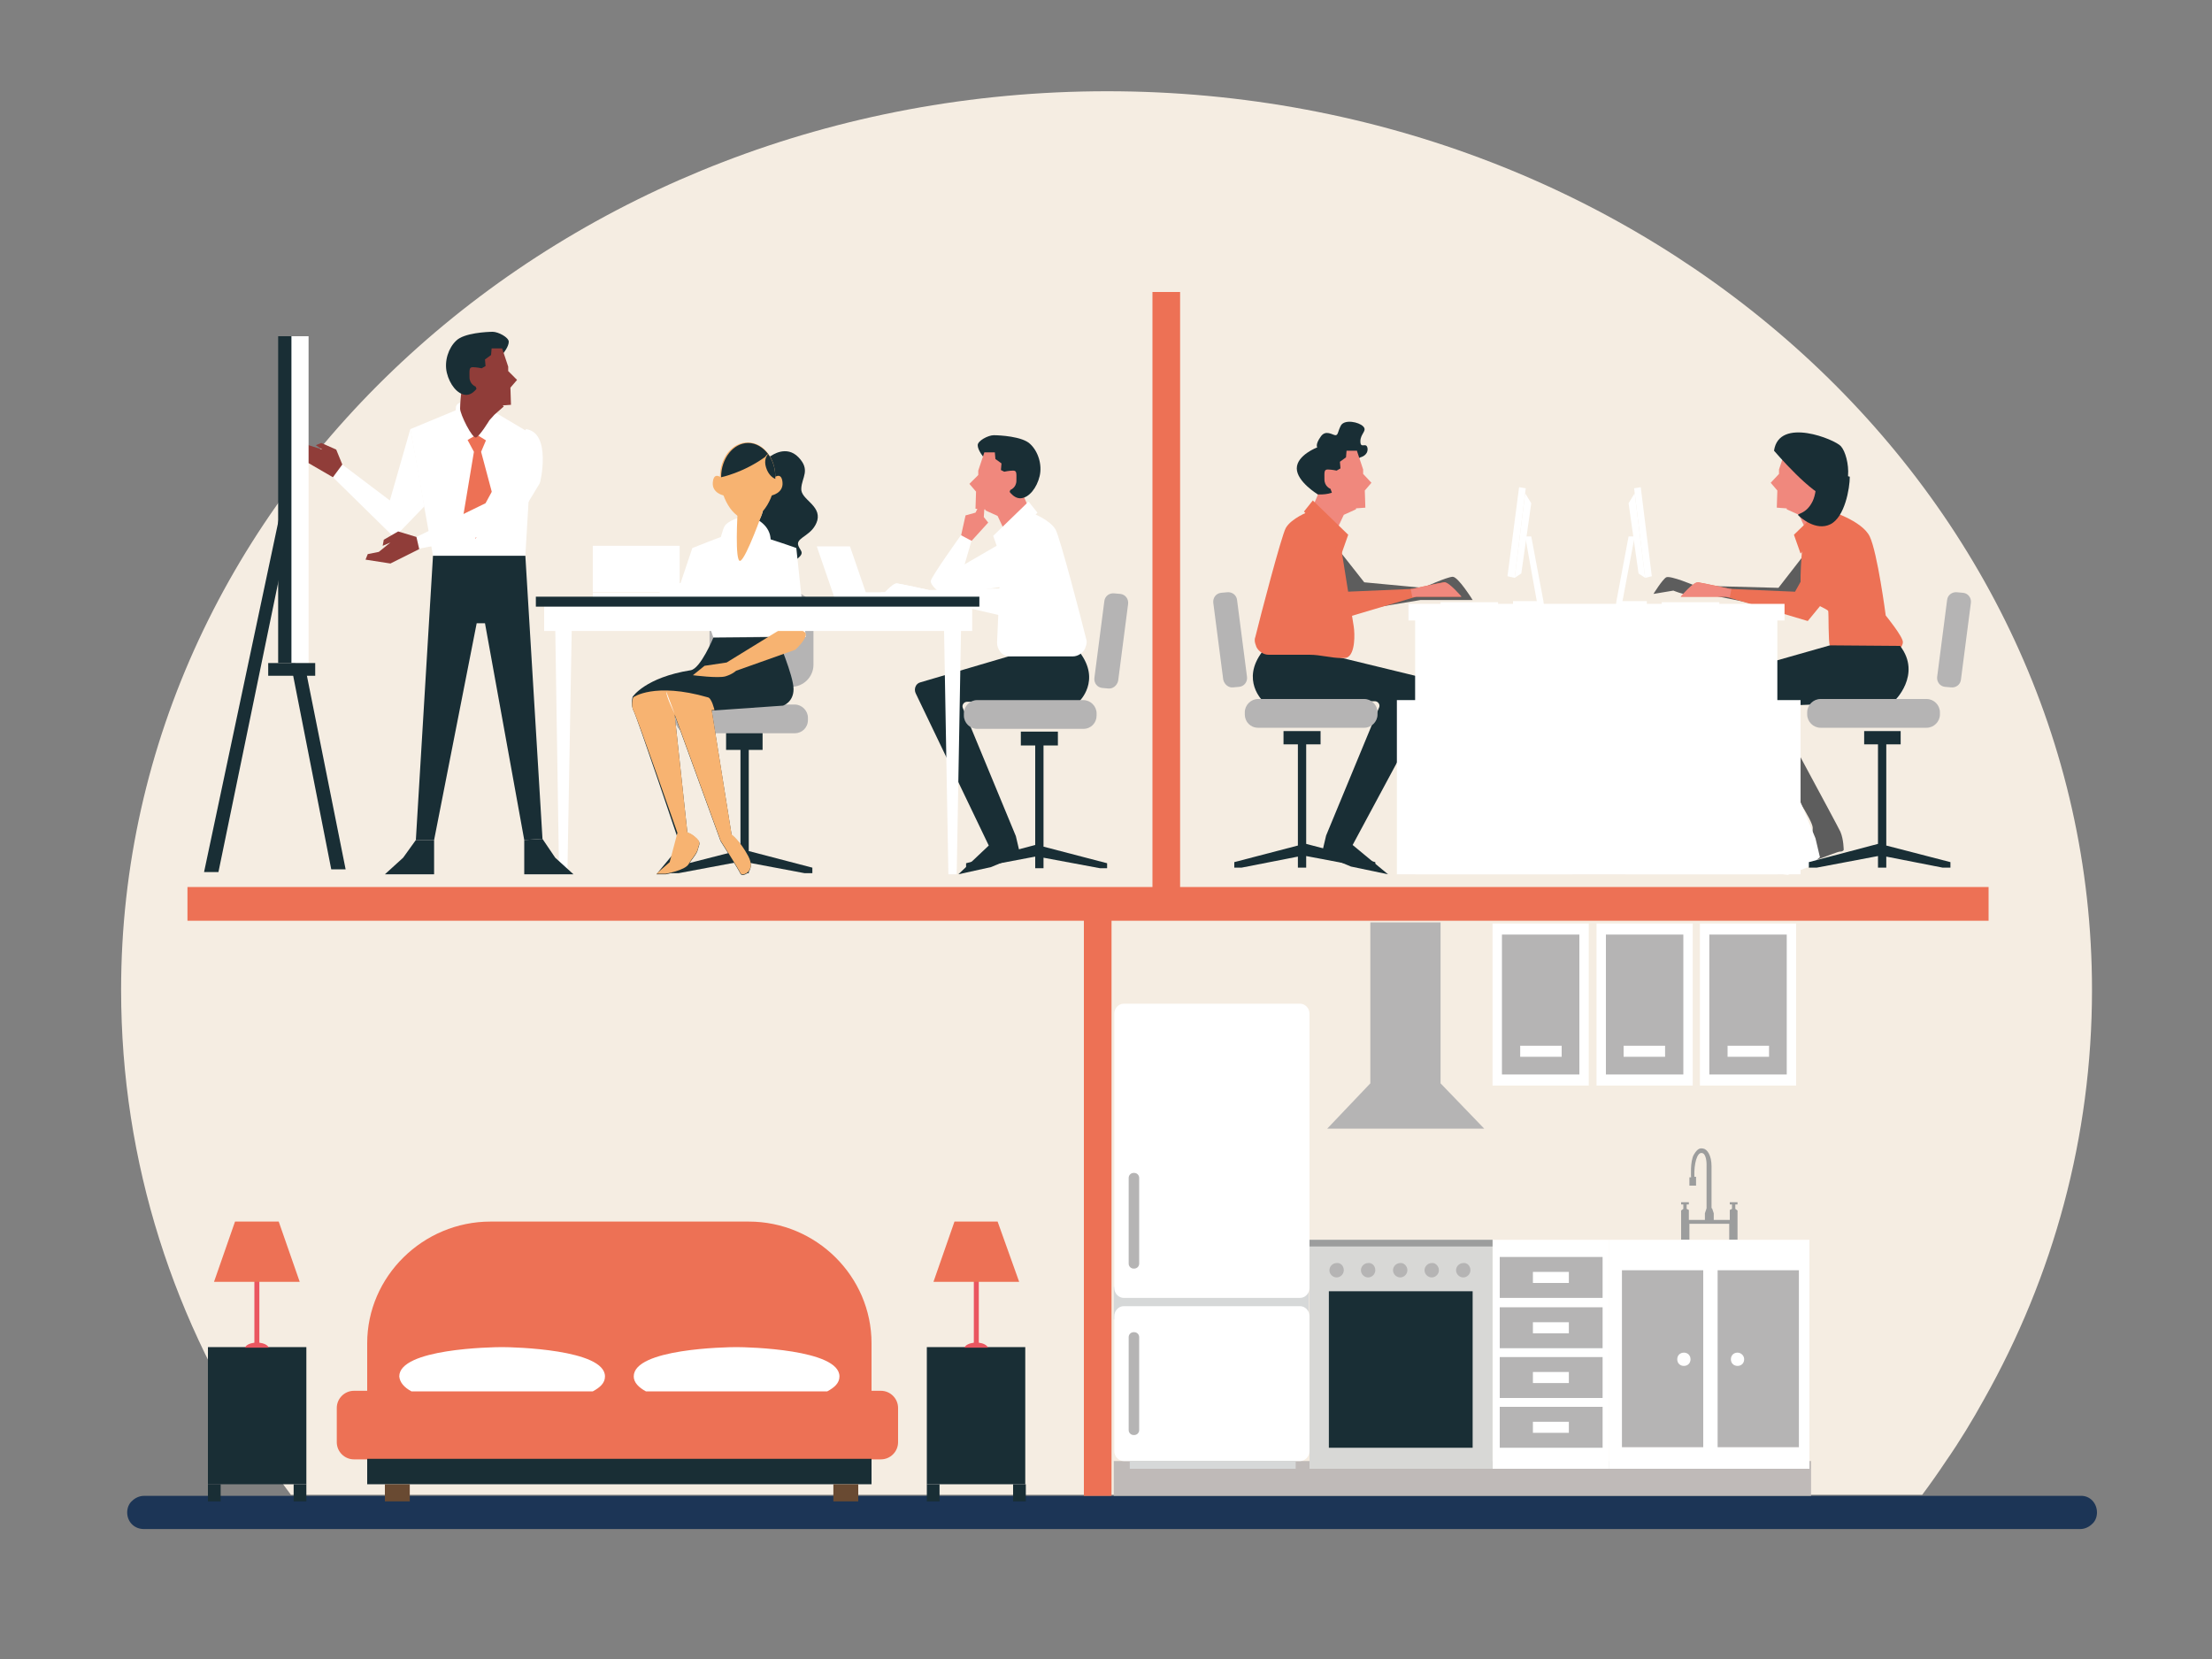 <?xml version="1.0" encoding="utf-8"?>
<!-- Generator: Adobe Illustrator 27.9.0, SVG Export Plug-In . SVG Version: 6.00 Build 0)  -->
<!DOCTYPE svg PUBLIC "-//W3C//DTD SVG 1.1//EN" "http://www.w3.org/Graphics/SVG/1.1/DTD/svg11.dtd">
<svg version="1.1" id="Calque_1" xmlns:x="http://ns.adobe.com/Extensibility/1.0/" xmlns:i="http://ns.adobe.com/AdobeIllustrator/10.0/" xmlns:graph="http://ns.adobe.com/Graphs/1.0/"
	 xmlns="http://www.w3.org/2000/svg" xmlns:xlink="http://www.w3.org/1999/xlink" x="0px" y="0px" viewBox="0 0 400 300"
	 style="enable-background:new 0 0 400 300;" xml:space="preserve">
<rect x="0" y="0" width="400" height="300" fill="#808080" stroke="none"/>
<style type="text/css">
	.st0{fill:#F5EDE2;}
	.st1{fill:#1C3556;}
	.st2{fill:#192E35;}
	.st3{fill:#5D5D5D;}
	.st4{fill:#ED7155;}
	.st5{fill:#F0887D;}
	.st6{fill:#B5B4B4;}
	.st7{fill:#FFFFFF;}
	.st8{fill:#F7B371;}
	.st9{fill:#903D39;}
	.st10{fill:#BFBAB8;}
	.st11{fill:#9C9D9D;}
	.st12{fill:#D6D8D8;}
	.st13{fill:#D8D8D6;}
	.st14{fill:#694A32;}
	.st15{fill:#EA5660;}
</style>
<path class="st0" d="M378.3,179c0,26.6-7,51.8-19.5,74c-2.1,3.8-4.4,7.6-6.9,11.2c-1.4,2.1-2.8,4.1-4.3,6.1h-295
	c-1.5-2-2.9-4-4.3-6.1c-16.8-24.8-26.4-53.9-26.4-85.2c0-89.7,79.8-162.5,178.3-162.5C298.5,16.5,378.3,89.3,378.3,179"/>
<path class="st1" d="M379.2,273.5c0,0.8-0.3,1.6-0.9,2.1c-0.5,0.5-1.3,0.9-2.1,0.9H26c-1.7,0-3-1.3-3-3c0-0.8,0.3-1.6,0.9-2.1
	c0.5-0.5,1.3-0.9,2.1-0.9h350.2C377.9,270.4,379.2,271.8,379.2,273.5"/>
<path class="st2" d="M240.7,118.5l18.1,4.4c0.8,0.2,1.2,1.2,0.8,2l-15,27.9l6.4,5.3l-6.7-1.4l-5.3-2.2l0.8-3.4l9.6-23.2
	c0.2-0.5-0.2-1.1-0.8-1.1h-20.2c0,0-4.1-3.8-0.1-9L240.7,118.5z"/>
<polygon class="st2" points="234.7,152.9 234.7,134.6 232.1,134.6 232.1,132.2 238.8,132.2 238.8,134.6 236.2,134.6 236.2,152.6 
	248.7,155.9 248.7,156.9 247.3,156.9 236.2,154.8 236.2,156.9 234.7,156.9 234.7,154.9 224.5,156.9 223.2,156.9 223.2,155.9 "/>
<path class="st3" d="M242.6,100.1l4.1,5.2l10.6,1c0,0,4.4-2,5.4-2c1,0,3.6,4.2,3.6,4.2h-9.4l-10.9,1.8l-5-3.3L242.6,100.1z"/>
<path class="st4" d="M242.3,97.7l2.5,15.6c0.2,1.3,0.3,4.9-1.2,5.6c-0.3,0.1-0.6,0.1-0.9,0.1c-2,0-3.9-0.6-5.9-0.6h-7.4
	c-0.9,0-1.8-0.6-2.2-1.4l-0.1-0.3c-0.2-0.5-0.3-1-0.1-1.5c0.9-3.7,4.7-18.2,5.5-19.7c1-1.8,4.2-3,4.2-3L242.3,97.7z"/>
<path class="st5" d="M245.2,92.1l-2.2,1l-1.6,3.4l-4.3-4.2l1.2-2.8c0,0-1.6-2.3-1.2-4.3c0.4-2.1,4.2-4.2,6.3-2.3
	C245.4,84.8,245.2,92.1,245.2,92.1"/>
<path class="st2" d="M246,82.7c0,0,1.4-0.3,1.3-1.6c-0.2-1.3-1.3,0.2-1.3-1.3c0-1.4,1.3-1.9,0.5-2.7c-0.8-0.8-3.3-1.3-4-0.2
	c-0.6,1.1-0.5,1.8-1,1.8c-0.5,0-1.8-1.1-2.7,0.3c-1,1.4-0.6,1.9-0.6,1.9s-3.7,1.4-3.7,3.8c0,2.4,3.8,4.7,3.8,4.7s2.4,0.2,3.6-0.9
	c1.1-1.1,1.4-3,1.8-3.8C243.9,84,246,82.7,246,82.7"/>
<path class="st5" d="M245.4,81.6l1.1,3.3v0.8l1.5,1.6l0,0l-1.2,1.4l0.1,3.1l-2.7,0.2c-1.3,0.1-2.6-0.7-3-1.9l-0.6-1.7
	c0,0-1.1-0.4-1.1-1.7s-0.1-1.8,0.6-1.8c0.7,0,1.6,0.2,1.6,0.2l0.7-0.4l-0.1-1.2l1.1-0.8l0.1-1.2H245.4z"/>
<polygon class="st4" points="237.4,90.5 243.8,96.7 242.6,100.1 235.8,92.5 "/>
<path class="st6" d="M227.5,131.6h19.2c1.3,0,2.4-1.1,2.4-2.4v-0.4c0-1.3-1.1-2.4-2.4-2.4h-19.2c-1.3,0-2.4,1.1-2.4,2.4v0.4
	C225.1,130.5,226.1,131.6,227.5,131.6"/>
<path class="st6" d="M223,124.3l1.1-0.1c0.9-0.1,1.5-0.9,1.4-1.8l-1.8-13.9c-0.1-0.9-0.9-1.5-1.8-1.4l-1.1,0.1
	c-0.9,0.1-1.5,0.9-1.4,1.8l1.8,13.9C221.4,123.8,222.2,124.4,223,124.3"/>
<path class="st4" d="M237.4,95.9l6.2,11.1l11.7-0.5c0,0,5-1.1,5.8-1.2c0.8-0.1,3.1,2.6,3.1,2.6h-8.1l-14.8,4.4l-9.2-11.2"/>
<path class="st5" d="M255.4,108l-0.3-1.5l0.3,0c0,0,5-1.1,5.8-1.2c0.8-0.1,3.1,2.6,3.1,2.6h-8.1L255.4,108z"/>
<path class="st3" d="M319.8,126.2c0,0,12.6,23.3,13,24.2c0.6,1.4,0.6,3.3,0.6,3.3s-0.1,0.3-0.7,0.3c-0.6,0-6.5,2.6-8.1,2.6h-2.9
	l2.2-1.9l2.5-2.7c0,0,1.4,0.3,1.4-2.3c0-2.6-15.3-23.2-15.9-24.8c-0.6-1.6,2.6-2.6,3.6-2.5c1,0.1,3.9,0.6,3.9,0.6L319.8,126.2z"/>
<path class="st7" d="M330.9,117.2l-21.6,6.2c-0.8,0.2-1.2,1.2-0.8,2l17,26l-6.9,6.2l4.7,0.6l3.7-1.4l2.1-1.8l-0.8-3.4l-9.6-23.2
	c-0.2-0.5,0.2-1.1,0.8-1.1h22.8c0,0,5.1-4.9,1.2-10L330.9,117.2z"/>
<path class="st5" d="M323.1,92.1l2.2,1l1.6,3.4l4.3-4.2l-1.2-2.8c0,0,1.6-2.3,1.2-4.3c-0.4-2.1-4.2-4.2-6.3-2.3
	C322.8,84.8,323.1,92.1,323.1,92.1"/>
<path class="st5" d="M322.8,81.6l-1.1,3.3v0.8l-1.5,1.6l0,0l1.2,1.4l-0.1,3.1l2.7,0.2c1.3,0.1,2.6-0.7,3-1.9l0.6-1.7
	c0,0,1.1-0.4,1.1-1.7s0.1-1.8-0.6-1.8c-0.7,0-1.6,0.2-1.6,0.2l-0.7-0.4l0.1-1.2l-1.1-0.8l-0.1-1.2H322.8z"/>
<path class="st3" d="M326.8,99.6l-5.2,6.7l-15.1-0.4c0,0-4.5-1.9-5.2-1.5c-0.7,0.4-2.3,3-2.3,3l3.6-0.6c0,0,1.7,0.7,2.5,0.7
	c0.8,0,1.8-0.4,1.8-0.4l18.3,3.7l5.4-5.4L326.8,99.6z"/>
<path class="st4" d="M326,98.1c0,0-0.9,8.4,0,9.5c0.9,1.2,4.5,2.5,4.6,2.9c0.1,0.4,0,5.8,0.3,6.2c0.3,0.4,2.3,1.6,2.7,1.6h9.1
	c0,0,1.4-1.2,1.4-2.2s-3.1-4.8-3.1-4.8s-1.5-11.4-2.9-14.3c-1.4-2.9-7.4-4.7-7.9-4.9C329.8,92,326,98.1,326,98.1"/>
<polygon class="st4" points="330.8,90.5 324.4,96.7 325.6,100.1 332.4,92.5 "/>
<path class="st4" d="M330.8,95.9l-6.2,11.1l-11.7-0.5c0,0-5-1.1-5.8-1.2c-0.8-0.1-3.1,2.6-3.1,2.6h8.1l14.8,4.4l9.2-11.2"/>
<path class="st5" d="M312.8,108l0.3-1.5l-0.3,0c0,0-5-1.1-5.8-1.2c-0.8-0.1-3.1,2.6-3.1,2.6h8.1L312.8,108z"/>
<path class="st2" d="M320.8,81.5c0,0,7.1,8.3,9.8,8.4c4.9,0.1,3.9-7.4,2.3-9.2C331.9,79.5,321.7,75.3,320.8,81.5"/>
<path class="st2" d="M328.2,84.7c0,0,0.7,3.5-0.4,5.9c-1.2,2.5-3,2.2-2.6,2.6c0.4,0.4,3.2,2.9,5.8,1.6c2.6-1.3,3.5-6.5,3.5-8.6"/>
<path class="st2" d="M343.6,116.8l-12.7-0.1l-19.7,5.6c1.6,0.9,5.2,3.3,7.7,5c0.1-0.3,3.7,0.3,4.1,0.3l19.5-0.8
	C342.5,126.9,347.6,122,343.6,116.8"/>
<polygon class="st2" points="341.1,152.9 341.1,134.6 343.7,134.6 343.7,132.2 337.1,132.2 337.1,134.6 339.6,134.6 339.6,152.6 
	327.1,155.9 327.1,156.9 328.5,156.9 339.6,154.8 339.6,156.9 341.1,156.9 341.1,154.9 351.3,156.9 352.7,156.9 352.7,155.9 "/>
<path class="st6" d="M348.4,131.6h-19.2c-1.3,0-2.4-1.1-2.4-2.4v-0.4c0-1.3,1.1-2.4,2.4-2.4h19.2c1.3,0,2.4,1.1,2.4,2.4v0.4
	C350.8,130.5,349.7,131.6,348.4,131.6"/>
<path class="st6" d="M352.8,124.3l-1.1-0.1c-0.9-0.1-1.5-0.9-1.4-1.8l1.8-13.9c0.1-0.9,0.9-1.5,1.8-1.4l1.1,0.1
	c0.9,0.1,1.5,0.9,1.4,1.8l-1.8,13.9C354.5,123.8,353.7,124.4,352.8,124.3"/>
<polygon class="st7" points="279.1,108.7 276.9,97 275.8,97 277.9,108.7 273.6,108.7 273.6,109.5 278.1,109.5 279.2,109.5 "/>
<polygon class="st7" points="272.6,104.2 273.9,104.5 275.9,88.3 274.7,88.1 "/>
<polygon class="st7" points="275.8,89.2 276.9,91 275.1,103.7 273.9,104.5 "/>
<rect x="260.5" y="108.9" class="st7" width="10.4" height="0.6"/>
<polygon class="st7" points="292.3,108.7 294.5,97 295.6,97 293.4,108.7 297.8,108.7 297.8,109.5 293.3,109.5 292.2,109.5 "/>
<polygon class="st7" points="298.7,104.2 297.5,104.5 295.5,88.3 296.7,88.1 "/>
<polygon class="st7" points="295.6,89.2 294.5,91 296.3,103.7 297.5,104.5 "/>
<rect x="300.5" y="108.9" class="st7" width="10.4" height="0.6"/>
<rect x="255.9" y="112" class="st7" width="65.5" height="46.1"/>
<rect x="252.6" y="126.6" class="st7" width="31.7" height="31.5"/>
<rect x="293.9" y="126.6" class="st7" width="31.7" height="31.5"/>
<rect x="254.7" y="109.2" class="st7" width="68" height="3"/>
<path class="st6" d="M143.1,107h-10.8c-2.2,0-4,1.8-4,4v9.2c0,2.2,1.8,4,4,4h10.8c2.2,0,4-1.8,4-4V111
	C147.1,108.8,145.3,107,143.1,107"/>
<path class="st2" d="M139.5,82.4c0,0,2.7-2,4.9,0.3s0.6,3.6,0.5,5.6c-0.2,2,3.6,3,2.9,5.8c-0.8,2.7-3.6,3-3.5,4.3
	c0.2,1.2,1.5,1.4-0.2,2.7c-1.7,1.4-5.6,1.2-7.6-1.4c-2-2.6,0.8-4.7,1.4-7.1s-1.4-5.2-1.5-7.1C136.2,83.5,139.5,82.4,139.5,82.4"/>
<path class="st7" d="M145.7,115.1L144,99.1c0,0-8.3-3-10.7-3c-0.6,0-8.1,3-8.1,3l-3.3,9.8l0.1,0.2c1.1,1.5,3.3,1.7,4.7,0.5l0.3-0.3
	l2,6l11.4-0.2l1.3,0.1H145.7z"/>
<line class="st7" x1="126.8" y1="108.9" x2="127.2" y2="102.5"/>
<line class="st7" x1="141" y1="113.9" x2="140.6" y2="103.1"/>
<path class="st7" d="M134,93.5c0,0-2.4,0.6-3,1.7c-0.6,1.1-1.8,6.7-1.8,6.7l5.3-2.3l4.3,3.5c0,0,1.1-4.9,0.3-6.8
	C138.3,94.2,135.5,92.9,134,93.5"/>
<path class="st8" d="M133.4,92.3c0,0-0.6,9.7,0.5,9.1c1.1-0.6,4-8.8,4-8.8L133.4,92.3z"/>
<path class="st8" d="M130.6,86.5c0,0-1.5-1.4-1.7,0.7c-0.2,2,2,2.4,2,2.4L130.6,86.5z"/>
<path class="st8" d="M139.8,86.5c0,0,1.5-1.4,1.7,0.7c0.2,2-2,2.4-2,2.4L139.8,86.5z"/>
<path class="st8" d="M140.2,86.2c0,3.4-2.2,7.7-5,7.7s-5-4.3-5-7.7c0-3.4,2.2-6.2,5-6.2S140.2,82.8,140.2,86.2"/>
<path class="st2" d="M138.9,82.1c-0.5,0.6-0.8,1.5-0.2,2.9c0.4,0.9,1,1.4,1.5,1.6c0-0.1,0-0.2,0-0.4
	C140.2,84.6,139.7,83.2,138.9,82.1"/>
<path class="st2" d="M138.9,82.1c-0.9-1.2-2.2-2-3.6-2c-2.7,0-4.9,2.8-4.9,6.2c0,0,4-0.8,8-3.7C138.5,82.4,138.7,82.2,138.9,82.1"/>
<path class="st7" d="M123.9,105.6c0,0-2.5-0.6-3.6,0.2c-1,0.8-1.5,2.5-1.5,2.5h4l1.7-0.6c0,0,0.2,1,1.5,0.2
	C127.2,107,123.9,105.6,123.9,105.6"/>
<polygon class="st2" points="135.4,153.9 135.4,135.6 137.9,135.6 137.9,131.9 131.3,131.9 131.3,135.6 133.9,135.6 133.9,153.7 
	121.4,156.9 121.4,157.9 122.7,157.9 133.9,155.8 133.9,157.9 135.4,157.9 135.4,156 145.5,157.9 146.9,157.9 146.9,156.9 "/>
<path class="st6" d="M143.7,132.6h-19.2c-1.3,0-2.4-1.1-2.4-2.4v-0.4c0-1.3,1.1-2.4,2.4-2.4h19.2c1.3,0,2.4,1.1,2.4,2.4v0.4
	C146.1,131.6,145,132.6,143.7,132.6"/>
<path class="st2" d="M129,115.3c0,0-2.3,5.6-4.1,5.9c-8.2,1.3-10.5,4.8-10.5,4.8s-0.4,1.5,0.2,2.6c0.6,1.1,8.4,24.3,8.4,24.3
	l-4.3,5.2h1.7c0,0,3.4-0.6,4.1-1.7c0.6-1.1,1.5-1.9,1.7-2.8s0.6-1.1-0.2-1.9c-0.9-0.9-1.7-1.1-1.7-1.1l-2.3-21.3l8.3,22.8
	c0,0,3.3,5.2,3.6,5.9s2.9-0.3,1.4-3.1c-1.5-2.8-3-3.9-3-3.9l-3.6-22.5l12.9-0.9c0,0,1.9-0.6,1.9-3c0-2.4-3-9.4-3-9.4L129,115.3z"/>
<path class="st8" d="M141,113.9l-9.6,5.9l-4,0.6l-2.1,1.7c0,0,4.6,0.6,5.9,0.2c1.3-0.4,1.9-1,1.9-1l10.7-3.8c0,0,2.1-1.9,1.9-2.9
	C145.4,113.5,141,113.3,141,113.9"/>
<path class="st8" d="M114.6,128.6c0.6,1.1,7.9,22,7.9,22l-1.4,5.3l-2.4,2.1h1.7c0,0,3.4-0.6,4.1-1.7c0.6-1.1,1.5-1.9,1.7-2.8
	c0.2-0.9,0.6-1.1-0.2-1.9c-0.9-0.9-1.7-1.1-1.7-1.1l-2.3-21.3l8.3,22.8c0,0,3.3,5.2,3.6,5.9c0.3,0.7,2.9-0.3,1.4-3.1
	c-1.5-2.8-3-3.9-3-3.9l-3.6-22.5l0.5,0c0,0-0.5-2.2-1.2-2.3c-9.7-2.8-13.5,0-13.5,0S114,127.5,114.6,128.6"/>
<path class="st7" d="M122,129.1c0,0-1.6-3.3-1.5-4"/>
<path class="st2" d="M182.7,118.6l-16.3,4.8c-0.8,0.2-1.2,1.2-0.8,2l13.2,27.5l-5.5,5.2l5.9-1.3l5.3-2.2l-0.8-3.4l-9.6-23.2
	c-0.2-0.5,0.2-1.1,0.8-1.1h20.2c0,0,4.1-3.8,0.1-9L182.7,118.6z"/>
<polygon class="st7" points="182.8,97.2 172.1,103.4 169.4,106.3 171.1,107.6 181.9,106 "/>
<path class="st7" d="M173.9,96.6c0,0-5.6,7.8-5.6,8.5c0,0.7,1.3,1.9,2.2,2.4c0.9,0.5,2.6-0.8,2.6-0.8l2.6-9L173.9,96.6z"/>
<path class="st7" d="M181.1,97.9l-0.8,18.3c0,0.6,0.2,1.2,0.6,1.7c0.4,0.5,1.1,0.8,1.8,0.8h11.3c0.9,0,1.8-0.6,2.2-1.4l0.1-0.3
	c0.2-0.5,0.3-1,0.1-1.5c-0.9-3.7-4.7-18.2-5.5-19.7c-1-1.8-4.2-3-4.2-3L181.1,97.9z"/>
<polygon class="st5" points="177.9,93.5 178,92 176.9,91.7 176.4,92.7 174.6,93.2 173.8,96.8 175.7,97.8 178.7,94.5 "/>
<path class="st5" d="M177.9,93.5l-2.4-0.2l-0.1,0.7l1.4,0.4c0,0-1,0.7-1.1,1.1"/>
<path class="st5" d="M178.2,92.3l2.2,1l1.6,3.4l4.3-4.2l-1.2-2.8c0,0,1.6-2.3,1.2-4.3c-0.4-2.1-4.2-4.2-6.3-2.3
	C178,84.9,178.2,92.3,178.2,92.3"/>
<path class="st2" d="M177.8,82.6c0,0-1-1.2-1-2.1c0-0.8,1.9-1.8,2.9-1.8c1,0,5.2,0.2,6.6,1.6c1.4,1.3,2.2,3.7,1.7,5.8
	c-0.5,2.1-1.9,3.9-3.4,4c-1.4,0.1-2.4-1.6-2.7-2.2c-0.2-0.6-2.1-3.6-2.7-4.3C178.7,82.9,177.8,82.6,177.8,82.6"/>
<path class="st5" d="M178,81.8l-1.1,3.3v0.8l-1.6,1.6l1.2,1.4l-0.1,3.1l2.7,0.2c1.3,0.1,2.6-0.7,3-1.9l0.6-1.7c0,0,1.1-0.4,1.1-1.7
	s0.1-1.8-0.6-1.8c-0.7,0-1.6,0.2-1.6,0.2L181,85l0.1-1.2l-1.1-0.8l-0.1-1.2H178z"/>
<polygon class="st7" points="186,90.7 179.6,96.9 180.8,100.3 187.6,92.7 "/>
<path class="st7" d="M186,96.1l-5.2,10.3l-12.8,0.3c0,0-5-1.1-5.8-1.2s-3.1,2.6-3.1,2.6h8.1l15.9,3.7l8.1-10.5"/>
<path class="st7" d="M168,108.2l0.3-1.5l-0.3,0c0,0-5-1.1-5.8-1.2c-0.8-0.1-3.1,2.6-3.1,2.6h8.1L168,108.2z"/>
<polygon class="st2" points="188.7,153.1 188.7,134.8 191.3,134.8 191.3,132.3 184.6,132.3 184.6,134.8 187.2,134.8 187.2,152.8 
	174.7,156.1 174.7,157 176.1,157 187.2,154.9 187.2,157 188.7,157 188.7,155.1 198.9,157 200.2,157 200.2,156.1 "/>
<path class="st6" d="M195.9,131.8h-19.2c-1.3,0-2.4-1.1-2.4-2.4V129c0-1.3,1.1-2.4,2.4-2.4h19.2c1.3,0,2.4,1.1,2.4,2.4v0.4
	C198.3,130.7,197.3,131.8,195.9,131.8"/>
<path class="st6" d="M200.4,124.5l-1.1-0.1c-0.9-0.1-1.5-0.9-1.4-1.8l1.8-13.9c0.1-0.9,0.9-1.5,1.8-1.4l1.1,0.1
	c0.9,0.1,1.5,0.9,1.4,1.8l-1.8,13.9C202,124,201.2,124.6,200.4,124.5"/>
<polygon class="st7" points="156.9,108.1 150.9,108.1 147.7,98.8 153.7,98.8 "/>
<rect x="150.9" y="107.1" class="st7" width="15" height="0.9"/>
<rect x="159.3" y="107.1" class="st7" width="6.7" height="0.9"/>
<rect x="107.2" y="98.7" class="st7" width="15.7" height="8.4"/>
<rect x="107.2" y="107.2" class="st7" width="24.8" height="0.8"/>
<rect x="122.8" y="107.2" class="st7" width="9.2" height="0.8"/>
<polygon class="st7" points="171.5,158.1 173,158.1 173.8,113.1 170.7,113.1 "/>
<polygon class="st7" points="101.1,158.1 102.6,158.1 103.4,113.1 100.4,113.1 "/>
<rect x="98.4" y="109.1" class="st7" width="77.4" height="5"/>
<rect x="96.9" y="107.9" class="st2" width="80.2" height="1.8"/>
<polygon class="st7" points="82.4,74.2 74.2,77.6 78.3,100.5 95,100.5 96.3,78.6 88.9,74.2 "/>
<polygon class="st4" points="84.2,78.9 85.7,81.7 83.8,93.1 86,97.4 89.8,92.2 87,81.7 88.1,79.1 86,75.9 "/>
<path class="st7" d="M84,72.6c0,0-1.2,0.1-1.5,0.8c-0.3,0.7,0.1,7.3,0.1,7.3l3.6-2.1l3.4,2.1c0,0-0.4-4.4-1.4-6.4
	C87.2,72.2,84,72.6,84,72.6"/>
<path class="st9" d="M83.4,71.1c0,0-0.2,1.7-0.2,2.8c0,1,2.2,5.5,2.9,5.2c0.7-0.3,2.4-3.1,2.4-3.1l0.9-1l1.7-1.5c0,0-4-4.5-5.2-4.8
	C84.9,68.2,83.4,71.1,83.4,71.1"/>
<path class="st2" d="M91,63.9c0,0,1-1.2,1-2.1c0-0.8-1.9-1.8-2.9-1.8c-1,0-5.2,0.2-6.6,1.6c-1.4,1.3-2.2,3.7-1.7,5.8
	c0.5,2.1,1.9,3.9,3.4,4c1.4,0.1,2.4-1.6,2.7-2.2c0.2-0.6,2.1-3.6,2.7-4.3C90.1,64.1,91,63.9,91,63.9"/>
<path class="st9" d="M90.8,63l1.1,3.3v0.8l1.6,1.6l-1.2,1.4l0.1,3.1l-2.7,0.2c-1.3,0.1-2.6-0.7-3-1.9L86,69.9c0,0-1.1-0.4-1.1-1.7
	s-0.1-1.8,0.6-1.8c0.7,0,1.6,0.2,1.6,0.2l0.7-0.4l-0.1-1.2l1.1-0.8l0.1-1.2H90.8z"/>
<polygon class="st2" points="78.3,100.5 75.2,151.9 78.5,151.9 86.2,112.7 87.7,112.7 94.8,151.9 98.1,151.7 95,100.5 "/>
<path class="st7" d="M74.2,77.6l-3.7,12.9L61.9,84l-1.7,2.3l11.1,10.9l5.4-5.6C76.8,91.6,74.9,81,74.2,77.6"/>
<path class="st7" d="M95.1,77.6L87.8,91l-12.5,6.1l0.6,2.1L92.4,96l5.2-8.6C97.7,87.4,99.8,78.2,95.1,77.6"/>
<polygon class="st9" points="61.9,84 60.8,81.3 58.1,80.1 57.1,80.5 58.3,81.3 55.8,80.5 54.3,79 53.3,79.2 55.2,83.4 60.2,86.3 "/>
<polygon class="st9" points="75.3,97.1 72,96.1 69.4,97.6 69.2,98.7 70.6,98.1 68.5,99.8 66.5,100.2 66.1,101.2 70.6,101.9 
	75.8,99.3 "/>
<polygon class="st2" points="75.2,151.9 72.9,155.1 69.6,158.1 78.5,158.1 78.5,151.9 "/>
<polygon class="st2" points="98.1,151.7 100.4,155.1 103.7,158.1 94.8,158.1 94.8,151.9 "/>
<rect x="50.3" y="60.8" class="st2" width="3.1" height="59.1"/>
<rect x="52.7" y="60.8" class="st7" width="3.1" height="59.1"/>
<rect x="48.5" y="119.9" class="st2" width="8.5" height="2.3"/>
<polygon class="st2" points="50.4,94 36.9,157.7 39.5,157.7 51.9,97.6 "/>
<polygon class="st2" points="52.8,121.1 59.9,157.2 62.5,157.2 55.3,121.2 "/>
<rect x="208.4" y="52.8" class="st4" width="5" height="107.8"/>
<rect x="196" y="162.7" class="st4" width="5" height="107.8"/>
<rect x="33.9" y="160.4" class="st4" width="325.7" height="6.1"/>
<rect x="269.9" y="167" class="st7" width="17.4" height="29.3"/>
<rect x="271.6" y="169" class="st6" width="14" height="25.3"/>
<rect x="274.9" y="189.1" class="st7" width="7.5" height="2"/>
<rect x="288.7" y="167" class="st7" width="17.4" height="29.3"/>
<rect x="290.4" y="169" class="st6" width="14" height="25.3"/>
<rect x="293.6" y="189.1" class="st7" width="7.5" height="2"/>
<rect x="307.4" y="167" class="st7" width="17.4" height="29.3"/>
<rect x="309.1" y="169" class="st6" width="14" height="25.3"/>
<rect x="312.4" y="189.1" class="st7" width="7.5" height="2"/>
<rect x="201.4" y="264.2" class="st10" width="126.1" height="6.3"/>
<path class="st11" d="M314.2,217.8v-0.4h-1.4v0.4h0.4v0.8l-0.4,0.2v1.8h-2.4h-0.5v-1.2l-0.3-0.9h-0.1v-7.6c0-2-0.8-3.1-1.5-3.2
	c-0.5-0.1-1-0.1-1.7,1.1c-0.7,1.2-0.5,4.1-0.5,4.1h-0.3v1.5h1.2v-1.6h-0.3c-0.1-2.4,0.5-4.4,1.3-4.3c0.9,0,0.9,2,0.9,2v8l-0.3,0.9
	v1.2h-0.5h-2.4v-1.8l-0.4-0.2v-0.8h0.4v-0.4h-1.4v0.4h0.4v0.8l-0.4,0.3v5.3h1.5v-2.9h3.5h0.2h3.5v2.9h1.5v-5.3l-0.4-0.3v-0.8H314.2z
	"/>
<rect x="290.9" y="224.2" class="st7" width="36.3" height="41.4"/>
<rect x="310.6" y="229.7" class="st6" width="14.7" height="32"/>
<path class="st7" d="M315.4,245.8c0,0.7-0.5,1.2-1.2,1.2c-0.7,0-1.2-0.5-1.2-1.2c0-0.7,0.5-1.2,1.2-1.2
	C314.8,244.6,315.4,245.1,315.4,245.8"/>
<rect x="293.3" y="229.7" class="st6" width="14.7" height="32"/>
<path class="st7" d="M303.3,245.8c0,0.7,0.5,1.2,1.2,1.2c0.7,0,1.2-0.5,1.2-1.2c0-0.7-0.5-1.2-1.2-1.2
	C303.8,244.6,303.3,245.1,303.3,245.8"/>
<rect x="269.9" y="224.2" class="st7" width="21" height="41.4"/>
<rect x="271.2" y="227.3" class="st6" width="18.6" height="7.4"/>
<rect x="277.2" y="230" class="st7" width="6.5" height="2"/>
<rect x="271.2" y="236.4" class="st6" width="18.6" height="7.4"/>
<rect x="277.2" y="239.1" class="st7" width="6.5" height="2"/>
<rect x="271.2" y="245.4" class="st6" width="18.6" height="7.4"/>
<rect x="277.2" y="248.1" class="st7" width="6.5" height="2"/>
<rect x="271.2" y="254.4" class="st6" width="18.6" height="7.4"/>
<rect x="277.2" y="257.1" class="st7" width="6.5" height="2"/>
<rect x="201.4" y="232.7" class="st12" width="35.3" height="5.9"/>
<path class="st7" d="M236.8,232.9c0,1-0.8,1.8-1.7,1.8h-31.9c-0.9,0-1.7-0.8-1.7-1.8v-49.6c0-1,0.8-1.8,1.7-1.8h31.9
	c0.9,0,1.7,0.8,1.7,1.8V232.9z"/>
<path class="st6" d="M206,228.5c0,0.5-0.4,0.9-0.9,0.9h-0.1c-0.5,0-0.9-0.4-0.9-0.9v-15.5c0-0.5,0.4-0.9,0.9-0.9h0.1
	c0.5,0,0.9,0.4,0.9,0.9V228.5z"/>
<path class="st7" d="M236.8,262.4c0,1-0.8,1.8-1.7,1.8h-31.9c-0.9,0-1.7-0.8-1.7-1.8V238c0-1,0.8-1.8,1.7-1.8h31.9
	c0.9,0,1.7,0.8,1.7,1.8V262.4z"/>
<path class="st6" d="M206,258.6c0,0.5-0.4,0.9-0.9,0.9h-0.1c-0.5,0-0.9-0.4-0.9-0.9v-16.8c0-0.5,0.4-0.9,0.9-0.9h0.1
	c0.5,0,0.9,0.4,0.9,0.9V258.6z"/>
<rect x="204.3" y="264.2" class="st12" width="30" height="1.4"/>
<rect x="236.8" y="224.2" class="st13" width="33.1" height="41.4"/>
<path class="st6" d="M243,229.7c0,0.7-0.6,1.3-1.3,1.3c-0.7,0-1.3-0.6-1.3-1.3c0-0.7,0.6-1.3,1.3-1.3
	C242.4,228.3,243,228.9,243,229.7"/>
<path class="st6" d="M248.7,229.7c0,0.7-0.6,1.3-1.3,1.3c-0.7,0-1.3-0.6-1.3-1.3c0-0.7,0.6-1.3,1.3-1.3
	C248.1,228.3,248.7,228.9,248.7,229.7"/>
<path class="st6" d="M254.5,229.7c0,0.7-0.6,1.3-1.3,1.3c-0.7,0-1.3-0.6-1.3-1.3c0-0.7,0.6-1.3,1.3-1.3
	C253.8,228.3,254.5,228.9,254.5,229.7"/>
<path class="st6" d="M260.2,229.7c0,0.7-0.6,1.3-1.3,1.3c-0.7,0-1.3-0.6-1.3-1.3c0-0.7,0.6-1.3,1.3-1.3
	C259.5,228.3,260.2,228.9,260.2,229.7"/>
<path class="st6" d="M265.9,229.7c0,0.7-0.6,1.3-1.3,1.3c-0.7,0-1.3-0.6-1.3-1.3c0-0.7,0.6-1.3,1.3-1.3
	C265.3,228.3,265.9,228.9,265.9,229.7"/>
<rect x="240.3" y="233.5" class="st2" width="26" height="28.3"/>
<rect x="236.8" y="224.2" class="st11" width="33.1" height="1.2"/>
<polygon class="st6" points="260.5,195.9 260.5,166.8 247.8,166.8 247.8,195.9 240,204.1 254.1,204.1 254.2,204.1 268.4,204.1 "/>
<path class="st4" d="M135.4,220.9H88.7c-12.2,0-22.3,9.9-22.3,22v16.9h91.2v-16.9C157.6,230.8,147.6,220.9,135.4,220.9"/>
<path class="st4" d="M162.4,260.8c0,1.7-1.4,3.1-3.1,3.1H64c-1.7,0-3.1-1.4-3.1-3.1v-6.2c0-1.7,1.4-3.1,3.1-3.1h95.3
	c1.7,0,3.1,1.4,3.1,3.1V260.8z"/>
<polyline class="st2" points="157.6,263.8 157.6,268.4 66.4,268.4 66.4,263.8 "/>
<rect x="69.6" y="268.4" class="st14" width="4.5" height="3.1"/>
<rect x="150.7" y="268.4" class="st14" width="4.5" height="3.1"/>
<path class="st7" d="M74.4,251.6h32.8c1.3-0.7,2.2-1.5,2.2-2.7c0-4.9-16.5-5.3-18.6-5.3c-2,0-18.6,0.3-18.6,5.3
	C72.3,250,73.1,250.9,74.4,251.6"/>
<path class="st7" d="M116.8,251.6h32.8c1.3-0.7,2.2-1.5,2.2-2.7c0-4.9-16.5-5.3-18.6-5.3c-2,0-18.6,0.3-18.6,5.3
	C114.6,250,115.5,250.9,116.8,251.6"/>
<rect x="37.6" y="243.6" class="st2" width="17.8" height="24.8"/>
<rect x="39.6" y="245.6" class="st2" width="13.7" height="3.8"/>
<rect x="44.5" y="247.2" class="st2" width="4" height="0.6"/>
<rect x="39.6" y="251" class="st2" width="13.7" height="3.8"/>
<rect x="44.5" y="252.6" class="st2" width="4" height="0.6"/>
<rect x="39.6" y="256.3" class="st2" width="13.7" height="3.8"/>
<rect x="44.5" y="257.9" class="st2" width="4" height="0.6"/>
<rect x="39.6" y="261.7" class="st2" width="13.7" height="3.8"/>
<rect x="44.5" y="263.3" class="st2" width="4" height="0.6"/>
<rect x="37.6" y="268.4" class="st2" width="2.3" height="3.1"/>
<rect x="53.1" y="268.4" class="st2" width="2.3" height="3.1"/>
<path class="st15" d="M46.9,242.8v-11.7H46v11.7c-0.8,0.1-1.5,0.4-1.7,0.9H46h0.9h1.7C48.4,243.2,47.7,242.9,46.9,242.8"/>
<polygon class="st4" points="54.2,231.8 50.4,220.9 46.5,220.9 46.5,220.9 42.5,220.9 38.7,231.8 "/>
<rect x="167.6" y="243.6" class="st2" width="17.8" height="24.8"/>
<rect x="169.7" y="245.6" class="st2" width="13.7" height="3.8"/>
<rect x="174.5" y="247.2" class="st2" width="4" height="0.6"/>
<rect x="169.7" y="251" class="st2" width="13.7" height="3.8"/>
<rect x="174.5" y="252.6" class="st2" width="4" height="0.6"/>
<rect x="169.7" y="256.3" class="st2" width="13.7" height="3.8"/>
<rect x="174.5" y="257.9" class="st2" width="4" height="0.6"/>
<rect x="169.7" y="261.7" class="st2" width="13.7" height="3.8"/>
<rect x="174.5" y="263.3" class="st2" width="4" height="0.6"/>
<rect x="167.6" y="268.4" class="st2" width="2.3" height="3.1"/>
<rect x="183.2" y="268.4" class="st2" width="2.3" height="3.1"/>
<path class="st15" d="M177,242.8v-11.7h-0.9v11.7c-0.8,0.1-1.5,0.4-1.7,0.9h1.7h0.9h1.7C178.4,243.2,177.8,242.9,177,242.8"/>
<polygon class="st4" points="184.3,231.8 180.4,220.9 176.5,220.9 176.5,220.9 172.6,220.9 168.8,231.8 "/>
</svg>
